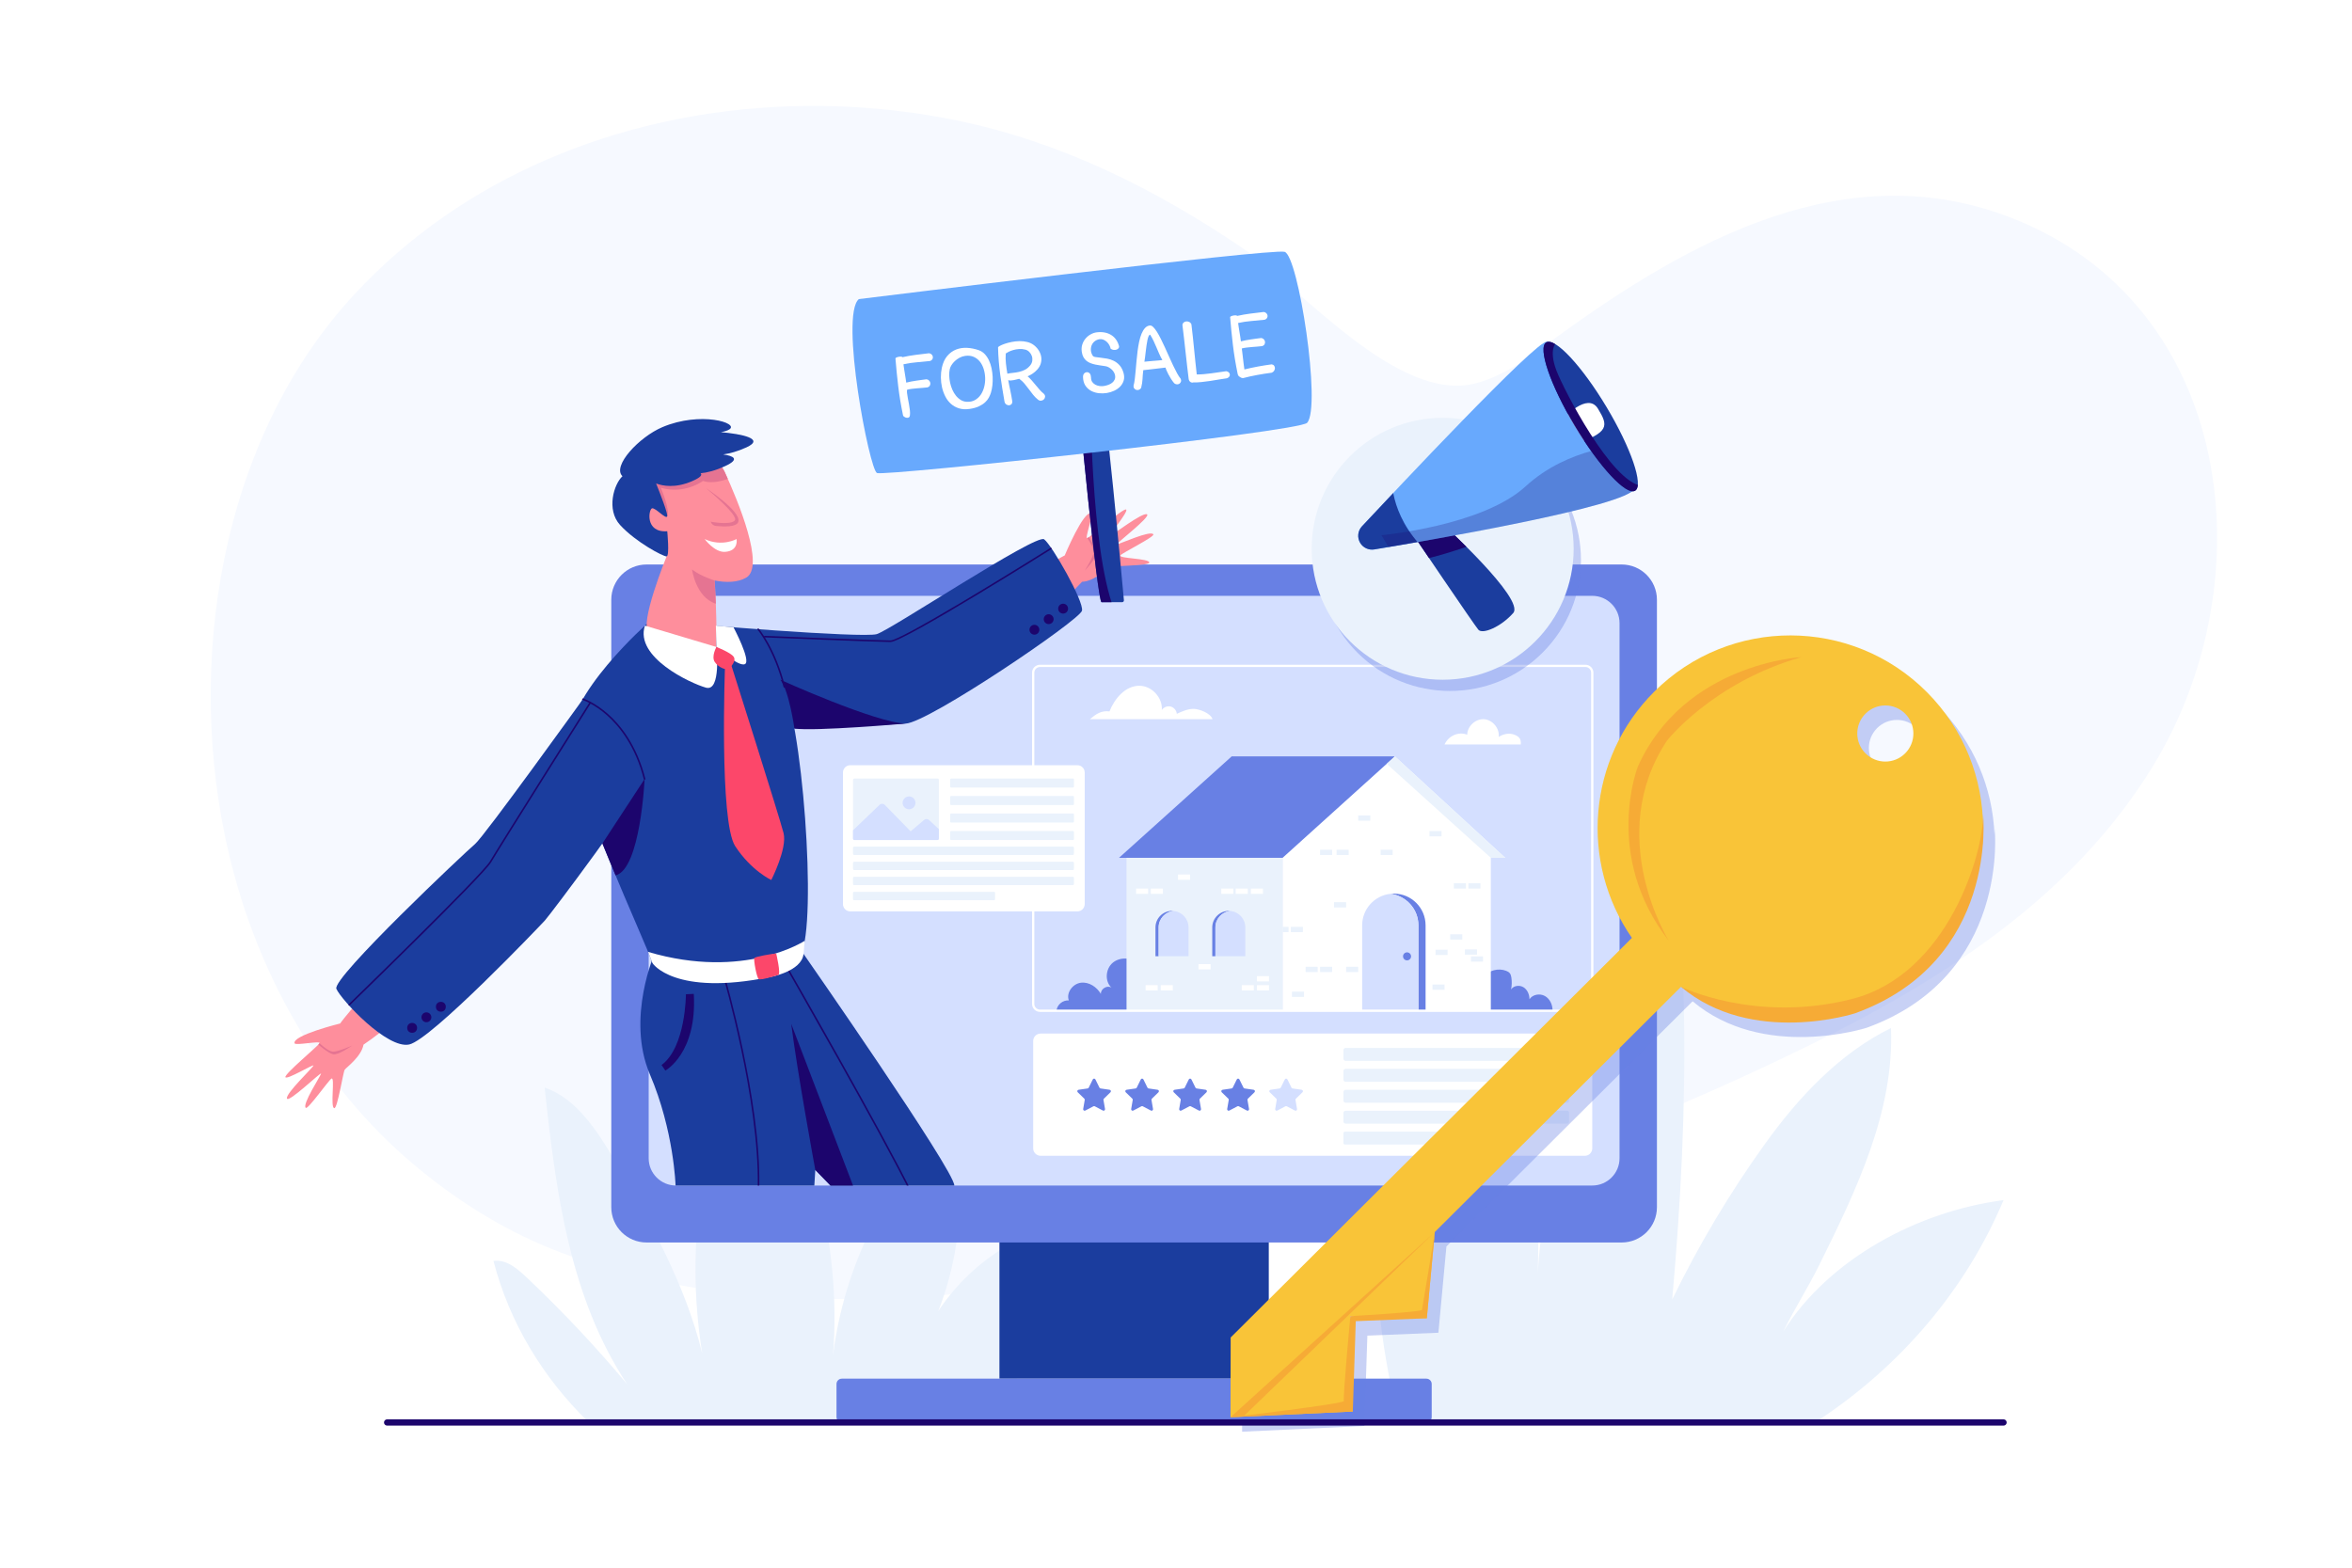 <svg xmlns="http://www.w3.org/2000/svg" xmlns:xlink="http://www.w3.org/1999/xlink" id="Layer_1" x="0px" y="0px" viewBox="0 0 3000 2000" style="enable-background:new 0 0 3000 2000;" xml:space="preserve"><rect style="fill:#FFFFFF;" width="3000" height="2000"></rect><path style="fill:#F6F9FF;" d="M986.787,136.524c-200.169,11.182-395.605,89.071-534.41,238.635  c-172.626,186.005-217.498,475.868-159.835,716.497c36.124,150.747,114.874,292.23,233.966,392.954  c52.725,44.593,111.785,82.268,175.902,108.224c257.763,104.35,580.418,63.697,844.277,5.774  c231.477-50.814,458.063-124.741,673.551-223.576c201.542-92.439,406.229-202.412,525.656-397.318  c145.442-237.362,104.224-587.382-178.391-699.016c-212.257-83.842-413.49,28.755-582.271,151.575  c-31.864,23.187-63.882,48.177-101.917,58.488c-99.974,27.103-223.6-121.575-299.596-173.04  c-110.879-75.089-231.753-135.153-363.67-162.14C1143.627,137.947,1064.847,132.163,986.787,136.524z"></path><path style="fill:#EAF2FC;" d="M751.11,1814.74c-58.472-56.876-101.269-127.177-121.699-206.149  c17.449-2.187,31.631,10.936,44.391,23.037c44.623,42.318,86.794,87.22,126.231,134.409  c-73.41-110.509-91.242-246.532-105.294-378.455c39.332,12.864,67.128,54.935,87.937,90.704  c45.901,78.899,91.344,159.671,113.005,248.342c-23.436-147.081,1.525-286.017,68.319-419.135  c67.366,126.496,110.277,279.089,98.475,421.918c14.008-114.153,68.813-225.344,153.338-303.336  c21.208,99.843,6.866,217.281-47.783,303.489c27.616-75.522,85.774-133.247,161.072-161.467  c6.904,78.426-14.741,188.975-68.339,246.643H751.11z"></path><path style="fill:#EAF2FC;" d="M1783.769,1811.401h536.365c103.954-68.814,187.007-165.429,235.417-280.313  c-108.915,14.125-222.573,74.713-281.037,167.685c14.741-29.751,31.43-55.613,46.171-85.363  c47.195-95.25,95.553-195.655,91.293-301.871c-65.915,32.374-118.256,88.603-161.066,148.27  c-44.847,62.506-84.372,128.83-118.007,198.018c10.927-121.959,17.287-244.12,15.01-366.547  c-0.775-41.684-2.438-84.055-15.779-123.555c-105.998,136.999-166.748,310.622-172.047,483.759  c10.066-159.872-19.72-315.634-88.487-460.311c-22.508,38.889-45.446,85.525-64.329,126.298  C1737.472,1468.185,1744.505,1650.015,1783.769,1811.401z"></path><g>	<g>		<rect x="1274.787" y="1512.443" style="fill:#1B3D9E;" width="343.558" height="246.395"></rect>		<g>			<path style="fill:#6880E4;" d="M2068.462,1585.114H824.67c-24.838,0-44.973-20.135-44.973-44.973V765.135     c0-24.838,20.135-44.973,44.973-44.973h1243.792c24.838,0,44.973,20.135,44.973,44.973v775.006     C2113.435,1564.979,2093.3,1585.114,2068.462,1585.114z"></path>			<path style="fill:#D4DFFF;" d="M2030.942,1512.443H862.191c-19.22,0-34.801-15.581-34.801-34.801V794.943     c0-19.22,15.581-34.801,34.801-34.801h1168.75c19.22,0,34.801,15.581,34.801,34.801v682.699     C2065.742,1496.862,2050.161,1512.443,2030.942,1512.443z"></path>		</g>		<path style="fill:#6880E4;" d="M1819.361,1814.74h-745.59c-3.752,0-6.793-3.041-6.793-6.793v-42.317    c0-3.752,3.041-6.793,6.793-6.793h745.59c3.751,0,6.793,3.041,6.793,6.793v42.317    C1826.154,1811.699,1823.113,1814.74,1819.361,1814.74z"></path>	</g>	<g>		<g>			<path style="fill:#FFFFFF;" d="M2021.483,1474.495h-694.16c-5.234,0-9.477-4.243-9.477-9.477v-136.96     c0-5.234,4.243-9.477,9.477-9.477h694.16c5.234,0,9.477,4.243,9.477,9.477v136.96     C2030.96,1470.252,2026.717,1474.495,2021.483,1474.495z"></path>			<path style="fill:#FFFFFF;" d="M1939.75,949.753h-97.219c4.991-10.947,17.681-16.827,28.889-12.454     c0.204-10.912,10.713-20.519,21.6-19.745c10.887,0.774,19.931,11.772,18.588,22.604c5.749-3.821,13.255-5.339,19.732-2.953     C1937.816,939.591,1940.42,942.883,1939.75,949.753z"></path>			<path style="fill:#FFFFFF;" d="M1546.539,917.51h-156.387c8.069-6.729,14.586-11.229,25.011-9.93     c6.571-16.667,20.533-32.931,38.447-32.715c15.659,0.188,29.497,15.31,28.299,30.925c2.356-3.618,7.121-5.477,11.304-4.41     c4.183,1.067,7.476,4.981,7.812,9.285c6.818-3.138,13.913-6.339,21.419-6.306C1529.95,904.392,1544.616,910.255,1546.539,917.51z     "></path>			<g>				<path style="fill:#EAF2FC;" d="M1998.602,1353.416h-282.286c-1.522,0-2.756-1.234-2.756-2.756v-10.972      c0-1.522,1.234-2.756,2.756-2.756h282.286c1.522,0,2.756,1.234,2.756,2.756v10.972      C2001.358,1352.182,2000.124,1353.416,1998.602,1353.416z"></path>				<path style="fill:#EAF2FC;" d="M1998.602,1380.109h-282.286c-1.522,0-2.756-1.234-2.756-2.756v-10.972      c0-1.522,1.234-2.756,2.756-2.756h282.286c1.522,0,2.756,1.234,2.756,2.756v10.972      C2001.358,1378.875,2000.124,1380.109,1998.602,1380.109z"></path>				<path style="fill:#EAF2FC;" d="M1998.602,1406.803h-282.286c-1.522,0-2.756-1.234-2.756-2.756v-10.972      c0-1.522,1.234-2.756,2.756-2.756h282.286c1.522,0,2.756,1.234,2.756,2.756v10.972      C2001.358,1405.569,2000.124,1406.803,1998.602,1406.803z"></path>				<path style="fill:#EAF2FC;" d="M1998.602,1433.496h-282.286c-1.522,0-2.756-1.234-2.756-2.756v-10.972      c0-1.522,1.234-2.756,2.756-2.756h282.286c1.522,0,2.756,1.234,2.756,2.756v10.972      C2001.358,1432.262,2000.124,1433.496,1998.602,1433.496z"></path>				<path style="fill:#EAF2FC;" d="M1855.511,1460.19h-140.002c-1.076,0-1.949-0.872-1.949-1.949v-12.586      c0-1.076,0.872-1.949,1.949-1.949h140.002c1.076,0,1.949,0.872,1.949,1.949v12.586      C1857.459,1459.318,1856.587,1460.19,1855.511,1460.19z"></path>			</g>			<g>				<path style="fill:#6880E4;" d="M1397.209,1377.09l5.182,10.5c0.272,0.551,0.797,0.932,1.405,1.021l11.587,1.684      c1.53,0.222,2.141,2.103,1.034,3.182l-8.385,8.173c-0.44,0.429-0.64,1.046-0.536,1.651l1.979,11.54      c0.261,1.524-1.338,2.686-2.707,1.967l-10.364-5.449c-0.543-0.286-1.193-0.286-1.736,0l-10.364,5.449      c-1.369,0.72-2.968-0.443-2.707-1.967l1.979-11.54c0.104-0.605-0.097-1.223-0.537-1.651l-8.385-8.173      c-1.107-1.079-0.496-2.96,1.034-3.182l11.587-1.684c0.608-0.088,1.133-0.47,1.405-1.021l5.182-10.5      C1394.548,1375.703,1396.525,1375.703,1397.209,1377.09z"></path>				<path style="fill:#6880E4;" d="M1458.437,1377.09l5.182,10.5c0.272,0.551,0.797,0.932,1.405,1.021l11.587,1.684      c1.53,0.222,2.141,2.103,1.034,3.182l-8.385,8.173c-0.44,0.429-0.64,1.046-0.537,1.651l1.979,11.54      c0.261,1.524-1.338,2.686-2.707,1.967l-10.364-5.449c-0.544-0.286-1.193-0.286-1.736,0l-10.364,5.449      c-1.369,0.72-2.968-0.443-2.707-1.967l1.979-11.54c0.104-0.605-0.097-1.223-0.536-1.651l-8.385-8.173      c-1.107-1.079-0.496-2.96,1.034-3.182l11.587-1.684c0.608-0.088,1.133-0.47,1.405-1.021l5.182-10.5      C1455.775,1375.703,1457.752,1375.703,1458.437,1377.09z"></path>				<path style="fill:#6880E4;" d="M1519.664,1377.09l5.182,10.5c0.272,0.551,0.797,0.932,1.405,1.021l11.587,1.684      c1.53,0.222,2.141,2.103,1.034,3.182l-8.385,8.173c-0.44,0.429-0.64,1.046-0.537,1.651l1.979,11.54      c0.261,1.524-1.338,2.686-2.707,1.967l-10.364-5.449c-0.543-0.286-1.193-0.286-1.736,0l-10.364,5.449      c-1.369,0.72-2.968-0.443-2.707-1.967l1.979-11.54c0.104-0.605-0.097-1.223-0.536-1.651l-8.385-8.173      c-1.107-1.079-0.496-2.96,1.034-3.182l11.587-1.684c0.608-0.088,1.133-0.47,1.405-1.021l5.182-10.5      C1517.002,1375.703,1518.979,1375.703,1519.664,1377.09z"></path>				<path style="fill:#6880E4;" d="M1580.891,1377.09l5.182,10.5c0.272,0.551,0.797,0.932,1.405,1.021l11.587,1.684      c1.53,0.222,2.141,2.103,1.034,3.182l-8.385,8.173c-0.44,0.429-0.64,1.046-0.536,1.651l1.979,11.54      c0.261,1.524-1.338,2.686-2.707,1.967l-10.364-5.449c-0.543-0.286-1.193-0.286-1.736,0l-10.364,5.449      c-1.369,0.72-2.968-0.443-2.707-1.967l1.979-11.54c0.104-0.605-0.097-1.223-0.537-1.651l-8.385-8.173      c-1.107-1.079-0.496-2.96,1.034-3.182l11.587-1.684c0.608-0.088,1.133-0.47,1.405-1.021l5.182-10.5      C1578.229,1375.703,1580.207,1375.703,1580.891,1377.09z"></path>				<path style="fill:#D4DFFF;" d="M1642.118,1377.09l5.182,10.5c0.272,0.551,0.797,0.932,1.405,1.021l11.587,1.684      c1.53,0.222,2.141,2.103,1.034,3.182l-8.385,8.173c-0.44,0.429-0.64,1.046-0.536,1.651l1.979,11.54      c0.261,1.524-1.338,2.686-2.707,1.967l-10.364-5.449c-0.543-0.286-1.193-0.286-1.736,0l-10.364,5.449      c-1.369,0.72-2.968-0.443-2.707-1.967l1.979-11.54c0.104-0.605-0.097-1.223-0.537-1.651l-8.385-8.173      c-1.107-1.079-0.496-2.96,1.034-3.182l11.587-1.684c0.608-0.088,1.133-0.47,1.405-1.021l5.182-10.5      C1639.457,1375.703,1641.434,1375.703,1642.118,1377.09z"></path>			</g>			<path style="fill:#6880E4;" d="M1456.218,1289.674H1347.58c0.501-7.848,7.857-13.849,15.708-13.409     c-3.591-9.756,4.938-21.12,15.24-22.513s20.487,5.314,25.658,14.333c-0.523-6.485,8.014-11.619,13.497-8.118     c-8.805-8.078-7.577-23.944,1.553-31.653c9.13-7.708,23.741-6.995,33.09,0.447L1456.218,1289.674z"></path>			<path style="fill:#6880E4;" d="M1892.181,1246.288c6.715-8.349,19.054-11.626,29.026-7.709c1.738,0.683,3.454,1.602,4.604,3.074     c1.212,1.552,1.67,3.554,1.962,5.501c0.754,5.021,0.624,10.174-0.382,15.151c3.235-4.993,10.813-5.926,15.866-2.785     c5.054,3.14,7.61,9.36,7.576,15.31c3.983-6.198,13.181-7.772,19.627-4.204c6.446,3.568,9.982,11.232,9.804,18.598h-98.167     C1882.559,1275.038,1883.286,1257.347,1892.181,1246.288z"></path>			<g>				<g>					<g>						<g>							<path style="fill:#FFFFFF;" d="M1569.529,1065.672"></path>							<g>								<polygon style="fill:#FFFFFF;" points="1779.164,964.974 1635.89,1094.365 1919.905,1094.365         "></polygon>								<polygon style="fill:#6880E4;" points="1779.164,964.974 1571.026,964.974 1427.321,1094.365 1635.89,1094.365         "></polygon>							</g>							<polygon style="fill:#FFFFFF;" points="1746.486,1094.365 1743.686,1094.365 1635.89,1094.365 1635.89,1289.469          1743.686,1289.469 1746.486,1289.469 1901.549,1289.469 1901.549,1094.365        "></polygon>							<rect x="1436.913" y="1094.365" style="fill:#EAF2FC;" width="198.977" height="195.103"></rect>						</g>						<g>							<path style="fill:#6880E4;" d="M1777.897,1140.061L1777.897,1140.061c-1.553,0-3.082,0.096-4.589,0.266         c20.176,2.28,35.858,19.395,35.858,40.18v108.961h9.178v-108.961C1818.344,1158.169,1800.235,1140.061,1777.897,1140.061z"></path>							<path style="fill:#D4DFFF;" d="M1773.308,1140.327c-20.176,2.28-35.858,19.395-35.858,40.18v108.961h71.715v-108.961         C1809.166,1159.722,1793.484,1142.607,1773.308,1140.327z"></path>						</g>						<g>							<path style="fill:#6880E4;" d="M1496.908,1162.192c-0.664-0.063-1.337-0.098-2.018-0.098l0,0         c-11.638,0-21.072,9.434-21.072,21.072v36.731h4.035v-36.731C1477.853,1172.208,1486.217,1163.207,1496.908,1162.192z"></path>							<path style="fill:#D4DFFF;" d="M1496.908,1162.192c-10.691,1.016-19.055,10.017-19.055,20.974v36.731h38.109v-36.731         C1515.962,1172.208,1507.599,1163.207,1496.908,1162.192z"></path>						</g>						<g>							<path style="fill:#6880E4;" d="M1569.328,1162.192c-0.664-0.063-1.337-0.098-2.017-0.098l0,0         c-11.638,0-21.072,9.434-21.072,21.072v36.731h4.035v-36.731C1550.273,1172.208,1558.637,1163.207,1569.328,1162.192z"></path>							<path style="fill:#D4DFFF;" d="M1569.328,1162.192c-10.691,1.016-19.054,10.017-19.054,20.974v36.731h38.109v-36.731         C1588.382,1172.208,1580.019,1163.207,1569.328,1162.192z"></path>						</g>						<polygon style="fill:#EAF2FC;" points="1901.549,1094.365 1768.719,974.406 1779.164,964.974 1919.905,1094.365       "></polygon>					</g>					<path style="fill:#6880E4;" d="M1799.826,1220.091c0,2.826-2.291,5.117-5.117,5.117c-2.826,0-5.117-2.291-5.117-5.117       s2.291-5.117,5.117-5.117C1797.535,1214.974,1799.826,1217.265,1799.826,1220.091z"></path>				</g>				<rect x="1461.247" y="1256.823" style="fill:#FFFFFF;" width="15.396" height="6.736"></rect>				<rect x="1480.551" y="1256.823" style="fill:#FFFFFF;" width="15.396" height="6.736"></rect>				<rect x="1528.703" y="1229.995" style="fill:#FFFFFF;" width="15.396" height="6.736"></rect>				<rect x="1595.544" y="1133.592" style="fill:#FFFFFF;" width="15.396" height="6.736"></rect>				<rect x="1665.311" y="1233.363" style="fill:#EAF2FC;" width="15.396" height="6.736"></rect>				<rect x="1683.769" y="1233.363" style="fill:#EAF2FC;" width="15.396" height="6.736"></rect>				<rect x="1647.891" y="1265.114" style="fill:#EAF2FC;" width="15.396" height="6.736"></rect>				<rect x="1701.616" y="1150.988" style="fill:#EAF2FC;" width="15.396" height="6.736"></rect>				<rect x="1646.467" y="1182.447" style="fill:#EAF2FC;" width="15.396" height="6.736"></rect>				<rect x="1635.89" y="1182.447" style="fill:#EAF2FC;" width="7.698" height="6.736"></rect>				<rect x="1854.429" y="1126.856" style="fill:#EAF2FC;" width="15.396" height="6.736"></rect>				<rect x="1872.904" y="1126.856" style="fill:#EAF2FC;" width="15.396" height="6.736"></rect>				<rect x="1831.008" y="1211.606" style="fill:#EAF2FC;" width="15.396" height="6.736"></rect>				<rect x="1849.761" y="1191.917" style="fill:#EAF2FC;" width="15.396" height="6.736"></rect>				<rect x="1761.021" y="1084.067" style="fill:#EAF2FC;" width="15.396" height="6.736"></rect>				<rect x="1683.769" y="1084.067" style="fill:#EAF2FC;" width="15.396" height="6.736"></rect>				<rect x="1704.85" y="1084.067" style="fill:#EAF2FC;" width="15.396" height="6.736"></rect>				<rect x="1823.31" y="1060.236" style="fill:#EAF2FC;" width="15.396" height="6.736"></rect>				<rect x="1732.408" y="1040.276" style="fill:#EAF2FC;" width="15.396" height="6.736"></rect>				<rect x="1868.515" y="1211.188" style="fill:#EAF2FC;" width="15.396" height="6.736"></rect>				<rect x="1876.213" y="1220.091" style="fill:#EAF2FC;" width="15.396" height="6.736"></rect>				<rect x="1827.135" y="1256.001" style="fill:#EAF2FC;" width="15.396" height="6.736"></rect>				<rect x="1717.012" y="1233.363" style="fill:#EAF2FC;" width="15.396" height="6.736"></rect>				<rect x="1603.242" y="1256.823" style="fill:#FFFFFF;" width="15.396" height="6.736"></rect>				<rect x="1603.242" y="1245.3" style="fill:#FFFFFF;" width="15.396" height="6.736"></rect>				<rect x="1583.869" y="1256.823" style="fill:#FFFFFF;" width="15.396" height="6.736"></rect>				<rect x="1576.171" y="1133.592" style="fill:#FFFFFF;" width="15.396" height="6.736"></rect>				<rect x="1502.595" y="1115.687" style="fill:#FFFFFF;" width="15.396" height="6.736"></rect>				<rect x="1467.905" y="1133.592" style="fill:#FFFFFF;" width="15.396" height="6.736"></rect>				<rect x="1557.783" y="1133.592" style="fill:#FFFFFF;" width="15.396" height="6.736"></rect>				<rect x="1449.074" y="1133.592" style="fill:#FFFFFF;" width="15.396" height="6.736"></rect>			</g>			<path style="fill:#FFFFFF;" d="M2022.284,1290.929h-695.762c-5.589,0-10.135-4.547-10.135-10.136V858.176     c0-5.589,4.546-10.135,10.135-10.135h695.762c5.589,0,10.136,4.546,10.136,10.135v422.617     C2032.42,1286.382,2027.873,1290.929,2022.284,1290.929z M1326.522,850.959c-3.979,0-7.216,3.237-7.216,7.216v422.617     c0,3.979,3.237,7.216,7.216,7.216h695.762c3.979,0,7.216-3.236,7.216-7.216V858.176c0-3.979-3.236-7.216-7.216-7.216H1326.522z"></path>		</g>		<g>			<path style="fill:#FFFFFF;" d="M1374.202,1162.754h-289.635c-5.173,0-9.367-4.193-9.367-9.366V985.581     c0-5.173,4.194-9.367,9.367-9.367h289.635c5.173,0,9.366,4.193,9.366,9.367v167.806     C1383.569,1158.561,1379.375,1162.754,1374.202,1162.754z"></path>			<g>				<g>					<defs>						<path id="XMLID_40_" d="M1195.837,1071.645h-106.102c-0.941,0-1.703-0.762-1.703-1.703v-75.018        c0-0.941,0.762-1.703,1.703-1.703h106.102c0.941,0,1.703,0.762,1.703,1.703v75.018        C1197.54,1070.882,1196.778,1071.645,1195.837,1071.645z"></path>					</defs>					<use xlink:href="#XMLID_40_" style="overflow:visible;fill:#EAF2FC;"></use>					<clipPath id="XMLID_00000001642093110575040190000016900805069456142521_">						<use xlink:href="#XMLID_40_" style="overflow:visible;"></use>					</clipPath>					<path style="clip-path:url(#XMLID_00000001642093110575040190000016900805069456142521_);fill:#D4DFFF;" d="M1081.138,1065.906       l40.722-39.141c1.894-1.821,4.903-1.773,6.738,0.108l32.934,33.75l17.139-14.6c1.849-1.575,4.584-1.514,6.361,0.14       l18.773,17.479v13.965h-122.667V1065.906z"></path>											<ellipse transform="matrix(0.707 -0.707 0.707 0.707 -384.56 1120.045)" style="clip-path:url(#XMLID_00000001642093110575040190000016900805069456142521_);fill:#D4DFFF;" cx="1159.733" cy="1024.228" rx="8.205" ry="8.205"></ellipse>				</g>				<g>					<path style="fill:#EAF2FC;" d="M1368.665,1004.747h-155.565c-0.629,0-1.14-0.51-1.14-1.14v-9.247c0-0.629,0.51-1.14,1.14-1.14       h155.565c0.629,0,1.14,0.51,1.14,1.14v9.247C1369.804,1004.237,1369.294,1004.747,1368.665,1004.747z"></path>					<path style="fill:#EAF2FC;" d="M1368.665,1027.047h-155.565c-0.629,0-1.14-0.51-1.14-1.14v-9.247c0-0.629,0.51-1.14,1.14-1.14       h155.565c0.629,0,1.14,0.51,1.14,1.14v9.247C1369.804,1026.536,1369.294,1027.047,1368.665,1027.047z"></path>					<path style="fill:#EAF2FC;" d="M1368.665,1049.346h-155.565c-0.629,0-1.14-0.51-1.14-1.14v-9.247c0-0.629,0.51-1.14,1.14-1.14       h155.565c0.629,0,1.14,0.51,1.14,1.14v9.247C1369.804,1048.835,1369.294,1049.346,1368.665,1049.346z"></path>					<path style="fill:#EAF2FC;" d="M1368.665,1071.645h-155.565c-0.629,0-1.14-0.51-1.14-1.14v-9.247c0-0.63,0.51-1.14,1.14-1.14       h155.565c0.629,0,1.14,0.51,1.14,1.14v9.247C1369.804,1071.135,1369.294,1071.645,1368.665,1071.645z"></path>				</g>				<g>					<path style="fill:#EAF2FC;" d="M1368.339,1090.772h-278.841c-0.81,0-1.466-0.656-1.466-1.466v-7.748       c0-0.809,0.656-1.465,1.466-1.465h278.841c0.809,0,1.466,0.656,1.466,1.465v7.748       C1369.804,1090.116,1369.148,1090.772,1368.339,1090.772z"></path>					<path style="fill:#EAF2FC;" d="M1368.339,1110.005h-278.841c-0.81,0-1.466-0.656-1.466-1.466v-7.748       c0-0.809,0.656-1.465,1.466-1.465h278.841c0.809,0,1.466,0.656,1.466,1.465v7.748       C1369.804,1109.349,1369.148,1110.005,1368.339,1110.005z"></path>					<path style="fill:#EAF2FC;" d="M1368.339,1129.238h-278.841c-0.81,0-1.466-0.656-1.466-1.466v-7.748       c0-0.809,0.656-1.465,1.466-1.465h278.841c0.809,0,1.466,0.656,1.466,1.465v7.748       C1369.804,1128.582,1369.148,1129.238,1368.339,1129.238z"></path>					<path style="fill:#EAF2FC;" d="M1268.006,1148.47h-178.799c-0.649,0-1.175-0.526-1.175-1.175v-8.329       c0-0.649,0.526-1.175,1.175-1.175h178.799c0.649,0,1.175,0.526,1.175,1.175v8.329       C1269.181,1147.944,1268.655,1148.47,1268.006,1148.47z"></path>				</g>			</g>		</g>	</g></g><g>	<g>		<g>			<g>				<path style="fill:#FE8E9C;" d="M390.014,1413.37c-4.958-4.412,18.697-40.233,19.482-43.592      c0.785-3.359-41.813,38.018-43.502,31.601c-1.688-6.417,32.844-39.086,33.81-41.882c0.966-2.796-34.233,18.703-35.761,14.72      c-1.528-3.983,41.642-39.682,43.539-43.305c1.897-3.624-30.904,3.39-31.868,0.078c-2.952-10.147,58.108-25.257,58.108-25.257      l-1.418,1.98c7.949-11.359,23.709-28.932,23.709-28.932s35.551,27.033,37.591,29.409c1.502,1.75-17.959,16.42-30.033,24.535      c0,0,0,0,0,0c-2.746,15.336-21.906,29.052-23.959,31.948c-2.052,2.896-9.137,49.456-13.304,49.08      c-5.471-0.493,1.189-40.443-3.565-37.759C419.217,1378.042,392.76,1415.813,390.014,1413.37z"></path>				<path style="fill:#E57492;" d="M407.582,1330.912c0,0,10.518,10.021,16.531,10.729c6.012,0.708,25.021-7.733,25.021-7.733      s-17.925,12.761-24.447,11.101c-6.521-1.661-18.59-12.353-18.59-12.353L407.582,1330.912z"></path>			</g>			<g>				<g>					<defs>						<path id="XMLID_41_" d="M1217.266,1512.443c0-19.536-192.324-295.467-192.324-295.467l-0.001,0.001        c-2.432-5.128-5.163-9.194-8.23-11.976l-181.022,9.629c0,0-37.552,83.771-6.74,155.987        c30.812,72.216,32.738,141.827,32.738,141.827h177.008c0,0,0.532-7.395,1.232-19.9c11.599,12.08,19.35,19.9,19.35,19.9        H1217.266z"></path>					</defs>					<use xlink:href="#XMLID_41_" style="overflow:visible;fill:#1B3D9E;"></use>					<clipPath id="XMLID_00000104707019627523426180000015254965461946448824_">						<use xlink:href="#XMLID_41_" style="overflow:visible;"></use>					</clipPath>					<path style="clip-path:url(#XMLID_00000104707019627523426180000015254965461946448824_);fill:#1C056D;" d="M874.906,1268.434       c0,0-0.095,67.38-31.116,90.288l4.868,7.07c0,0,40.703-21.992,36.271-97.835L874.906,1268.434z"></path>					<path style="clip-path:url(#XMLID_00000104707019627523426180000015254965461946448824_);fill:#1C056D;" d="M967.498,1513.443       c-0.006,0-0.011,0-0.017,0c-0.552-0.009-0.992-0.464-0.983-1.017c1.803-109.343-43.573-265.283-44.031-266.846       c-0.156-0.529,0.148-1.085,0.678-1.241s1.086,0.148,1.241,0.679c0.459,1.564,45.92,157.792,44.112,267.441       C968.489,1513.007,968.043,1513.443,967.498,1513.443z"></path>					<path style="clip-path:url(#XMLID_00000104707019627523426180000015254965461946448824_);fill:#1C056D;" d="M1163.799,1525.602       c-0.371,0-0.726-0.206-0.899-0.562c-37.894-77.591-159.552-289.482-160.777-291.614c-0.275-0.479-0.11-1.09,0.369-1.365       c0.479-0.273,1.09-0.11,1.365,0.369c1.225,2.132,122.917,214.082,160.839,291.733c0.243,0.496,0.037,1.095-0.459,1.337       C1164.096,1525.569,1163.946,1525.602,1163.799,1525.602z"></path>				</g>				<path style="fill:#1C056D;" d="M1039.927,1492.544c0,0-22.89-124.057-30.731-186.418l78.836,206.318h-28.756L1039.927,1492.544z      "></path>				<g>					<g>						<path style="fill:#FE8E9C;" d="M1471.105,681.669c-3.605-5.572-42.61,12.354-46.05,12.619        c-3.439,0.265,43.941-35.538,37.856-38.184c-6.086-2.646-43.631,26.511-46.541,27.04c-2.91,0.529,23.697-30.987,19.993-33.103        c-3.704-2.116-45.559,35.116-49.429,36.439c-3.871,1.323,8.056-30.028,4.929-31.484c-9.579-4.463-33.809,53.586-33.809,53.586        l2.173-1.1c-12.437,6.127-32.204,19.028-32.204,19.028s21.305,39.253,23.343,41.63c1.501,1.751,18.963-15.25,28.822-25.947        c0,0,0,0,0,0c15.576-0.379,32.048-17.228,35.223-18.815c3.175-1.588,50.27-1.501,50.534-5.676        c0.346-5.482-40.152-4.982-36.776-9.273C1431.744,705.153,1473.102,684.755,1471.105,681.669z"></path>						<path style="fill:#E57492;" d="M1386.934,686.479c0,0,8.303,11.921,8.087,17.971c-0.216,6.05-11.452,23.552-11.452,23.552        s15.341-15.774,14.693-22.472c-0.648-6.698-9.378-20.254-9.378-20.254L1386.934,686.479z"></path>					</g>					<g>						<path id="XMLID_67_" style="fill:#1B3D9E;" d="M827.247,793.94c0,0-106.959,93.789-100.535,154.173        c6.424,60.385,95.9,251.869,105.519,280.602c7.296,21.794,167.729,29.03,189.133-10.798        c21.404-39.828,2.132-307.062-26.133-350.744c-28.265-43.682-86.116-57.806-86.116-57.806L827.247,793.94z"></path>						<g>							<defs>								<path id="XMLID_47_" d="M871.04,793.94c3.115,2.314,229.489,20.366,247.28,15.056          c17.791-5.31,203.324-128.576,213.49-120.951c10.166,7.625,50.831,79.096,48.29,91.014          c-2.542,11.919-195.7,142.809-224.928,144.079c-29.228,1.271-177.279,10.166-189.349,5.083          C953.752,923.139,871.04,793.94,871.04,793.94z"></path>							</defs>							<use xlink:href="#XMLID_47_" style="overflow:visible;fill:#1B3D9E;"></use>							<clipPath id="XMLID_00000133525056471061782130000003641324458230135462_">								<use xlink:href="#XMLID_47_" style="overflow:visible;"></use>							</clipPath>							<path style="clip-path:url(#XMLID_00000133525056471061782130000003641324458230135462_);fill:#1C056D;" d="         M1135.804,819.079c-16.259,0-158.927-5.856-160.366-5.915c-0.552-0.023-0.981-0.488-0.958-1.04         c0.023-0.552,0.494-0.975,1.04-0.958c1.439,0.059,144.065,5.913,160.284,5.913c12.766,0,143.201-79.83,210.388-122.041         c0.469-0.294,1.086-0.153,1.379,0.315c0.294,0.467,0.153,1.084-0.314,1.378         C1339.304,701.727,1152.329,819.079,1135.804,819.079z"></path>						</g>						<g>							<g>								<g>									<defs>										<path id="XMLID_49_" d="M812.655,613.282c7.416-13.959,41.098-34.848,71.765-35.792            c17.287-0.532,33.116,9.68,40.318,25.405c16.299,35.592,51.733,120.247,26.916,134.135            c-11.049,6.184-25.592,6.418-40.245,3.515c2.272,23.338,2.834,77.483,2.402,84.836            c-0.608,10.334-72.67-8.382-86.043-18.107c-13.373-9.726,22.517-97.445,22.517-97.445            C840.574,695.825,802.337,632.704,812.655,613.282z"></path>									</defs>									<use xlink:href="#XMLID_49_" style="overflow:visible;fill:#FE8E9C;"></use>									<clipPath id="XMLID_00000040552578357760616570000000468632306616229295_">										<use xlink:href="#XMLID_49_" style="overflow:visible;"></use>									</clipPath>									<path style="clip-path:url(#XMLID_00000040552578357760616570000000468632306616229295_);fill:#E57492;" d="           M934.546,608.359c0,0-21.103,10.665-37.894,5.219c0,0-23.56,17.61-53.778,8.657c0,0,12.593,29.639,8.112,36.586           c-4.481,6.947,0,0,0,0s-23.769-44.79-20.592-48.647c3.177-3.857,84.233-25.641,88.86-24.507           C923.881,586.802,934.546,608.359,934.546,608.359z"></path>								</g>								<path style="fill:#FFFFFF;" d="M939.508,687.706c0,0-18.626,10.348-40.701,0c0,0,12.555,17.198,25.984,16.326          C942.497,702.882,939.508,687.706,939.508,687.706z"></path>								<path style="fill:#E57492;" d="M900.461,622.69c0,0,42.583,35.063,36.714,41.386c-5.868,6.322-30.743,1.467-30.743,1.467          l0,0c1.001,3.013,3.681,5.149,6.841,5.457c9.149,0.891,26.731,1.913,28.567-5.664          C945.067,652.021,900.461,622.69,900.461,622.69z"></path>								<path style="fill:#E57492;" d="M911.409,740.545c0,0-17.399-5.208-28.705-14.064c0,0,4.641,35.594,30.395,43.705          L911.409,740.545z"></path>							</g>							<path style="fill:#1B3D9E;" d="M919.479,551.318c4.318-0.724,8.14-1.833,10.749-3.464         c13.075-8.172-36.611-23.536-85.317-2.942c-29.566,12.501-64.548,49.77-50.947,62.62         c-10.885,10.009-20.95,42.642-3.032,62.256c20.036,21.933,55.4,40.467,59.353,40.041c3.952-0.426,0.806-32.065,0.806-32.065         c-28.805,1.994-23.701-28.247-19.381-29.244c4.32-0.997,17.613,14.29,19.274,10.302c1.273-3.056-9.161-29.72-14.108-42.019         c8.182,3.093,24.296,6.369,45.828-2.917c11.329-4.886,13.191-8.073,10.894-10.154c8.026-0.673,18.406-3.144,31.399-9.132         c19.322-8.905,10.529-12.973-2.581-14.825c8.397-1.203,18.401-3.85,29.712-9.038         C976.198,559.695,946.272,553.727,919.479,551.318z"></path>						</g>						<g>							<defs>								<path id="XMLID_38_" d="M743.49,892.022c0,0-125.778,174.91-137.57,184.737s-182.771,170.98-176.876,184.737          c5.896,13.757,64.783,77.266,92.975,71.001c28.193-6.265,165.857-150.363,172.99-158.194          c7.133-7.831,121.614-160.124,127.19-180.486C827.776,973.454,775.44,901.07,743.49,892.022z"></path>							</defs>							<use xlink:href="#XMLID_38_" style="overflow:visible;fill:#1B3D9E;"></use>							<clipPath id="XMLID_00000043458777633609808290000000311091520440548539_">								<use xlink:href="#XMLID_38_" style="overflow:visible;"></use>							</clipPath>							<path style="clip-path:url(#XMLID_00000043458777633609808290000000311091520440548539_);fill:#1C056D;" d="         M437.581,1290.469c-0.261,0-0.522-0.102-0.718-0.304c-0.384-0.396-0.374-1.03,0.022-1.414         c1.775-1.721,177.675-172.278,188.005-189.93c10.407-17.782,126.121-201.316,127.289-203.168         c0.293-0.467,0.912-0.608,1.379-0.313c0.467,0.294,0.607,0.912,0.313,1.379c-1.168,1.852-116.864,185.357-127.254,203.111         c-10.468,17.886-181.082,183.322-188.34,190.355C438.083,1290.375,437.832,1290.469,437.581,1290.469z"></path>						</g>						<path style="fill:#1C056D;" d="M768.384,1076.033l53.815-82.217c0,0-5.164,115.179-37.063,122.965L768.384,1076.033z"></path>						<path style="fill:#1C056D;" d="M1013.31,929.457c0,0-7.044-49.293-18.08-62.284c0,0,121.222,54.798,159.942,55.966        C1155.172,923.139,1039.021,933.245,1013.31,929.457z"></path>						<g>							<path style="fill:#FFFFFF;" d="M913.811,825.381c0,0,6.381,57.456-13.35,51.909c-19.731-5.548-91.188-38.759-77.85-79.153         L913.811,825.381z"></path>							<path style="fill:#FFFFFF;" d="M913.811,825.381c0,0,28.072,25.843,36.35,21.869c8.279-3.974-14.549-46.952-14.549-46.952         l-22.512-2.162L913.811,825.381z"></path>						</g>						<path style="fill:#FC476A;" d="M913.811,825.381c0,0-6.792,12.125-2.108,19.15c4.683,7.025,14.385,10.705,17.395,8.698        c3.011-2.007,10.37-9.913,6.691-15.327C932.109,832.488,913.811,825.381,913.811,825.381z"></path>						<path style="fill:#FC476A;" d="M924.772,849.195c0,0-7.52,198.975,12.996,230.343s46.002,43.131,46.002,43.131        s20.585-40.19,15.684-59.795c-4.901-19.605-66.962-215.209-66.962-215.209L924.772,849.195z"></path>					</g>					<g>						<path style="fill:#FFFFFF;" d="M832.23,1228.715c0,0,27.283,42.685,150.06,17.728c0,0,40.218-6.948,42.651-29.468        l1.556-16.803c0,0-76.663,50.666-199.841,14.229L832.23,1228.715z"></path>						<path style="fill:#FC476A;" d="M990.05,1216.412c0,0,6.298,26.385,2.594,27.446c-3.704,1.062-22.151,6.946-24.824,5.295        c-2.673-1.651-6.865-25.1-5.624-26.924C963.437,1220.406,984.164,1216.87,990.05,1216.412z"></path>					</g>					<g>						<g>							<g>								<defs>									<path id="XMLID_39_" d="M1374.692,505.597c0,0,24.907,261.047,30.321,262.665h26.266c1.345,0,2.401-1.15,2.279-2.49           c-2.455-27.06-24.236-265.58-29.32-266.281C1398.847,498.748,1374.692,505.597,1374.692,505.597z"></path>								</defs>								<use xlink:href="#XMLID_39_" style="overflow:visible;fill:#1B3D9E;"></use>								<clipPath id="XMLID_00000060001186021198482950000007499871988911784362_">									<use xlink:href="#XMLID_39_" style="overflow:visible;"></use>								</clipPath>								<path style="clip-path:url(#XMLID_00000060001186021198482950000007499871988911784362_);fill:#1C056D;" d="          M1390.926,499.435c-0.292,0.732,0,199.165,29.728,277.089c5.262,13.793-22.371-1.134-22.371-1.134          s-35.445-269.874-23.59-275.955C1386.547,493.354,1390.926,499.435,1390.926,499.435"></path>							</g>							<path style="fill:#68A9FD;" d="M1095.452,381.576c0,0,525.434-64.942,543.02-60.328         c17.587,4.614,47.188,198.079,28.768,218.173c-10.744,11.72-538.921,68.377-548.625,64.062         C1108.912,599.169,1070.983,402.357,1095.452,381.576z"></path>						</g>						<g>							<path style="fill:#FFFFFF;" d="M1158.971,532.67c-0.63,0.282-1.33,0.396-2.104,0.337c-0.773-0.059-1.511-0.236-2.212-0.532         c-0.701-0.297-1.323-0.681-1.866-1.15c-0.544-0.469-0.878-1.003-1.002-1.601c-2.659-12.857-4.7-25.251-6.12-37.187         c-1.422-11.937-2.594-23.723-3.518-35.363c0.145-0.477,0.694-0.902,1.644-1.275c0.95-0.373,1.964-0.638,3.044-0.797         c1.078-0.157,2.047-0.188,2.901-0.089c0.855,0.099,1.306,0.325,1.349,0.677c5.67-1.262,11.309-2.25,16.919-2.969         c5.608-0.717,11.311-1.407,17.106-2.071c1.408,0.235,2.525,0.799,3.351,1.693c0.825,0.896,1.304,1.871,1.435,2.929         c0.131,1.058-0.09,2.08-0.656,3.07c-0.568,0.99-1.538,1.722-2.909,2.198c-5.695,0.652-11.388,1.201-17.083,1.647         c-5.693,0.447-11.325,1.296-16.894,2.545c0.217,1.762,0.489,3.656,0.816,5.685c0.326,2.03,0.654,4.071,0.985,6.126         c0.33,2.055,0.656,4.071,0.976,6.05c0.321,1.978,0.586,3.825,0.797,5.536c1.781-0.475,3.795-0.93,6.042-1.36         c2.246-0.43,4.536-0.814,6.87-1.152c2.335-0.339,4.633-0.661,6.896-0.966c2.261-0.305,4.299-0.568,6.11-0.792         c1.409,0.235,2.527,0.813,3.356,1.732c0.829,0.922,1.313,1.946,1.453,3.079c0.14,1.132-0.071,2.22-0.633,3.259         c-0.562,1.041-1.53,1.799-2.901,2.274c-1.812,0.224-3.857,0.425-6.134,0.603c-2.277,0.178-4.606,0.364-6.984,0.555         c-2.378,0.19-4.698,0.426-6.964,0.705c-2.265,0.279-4.263,0.653-5.993,1.123c-0.299,0.906-0.325,2.34-0.083,4.302         c0.242,1.963,0.594,4.194,1.055,6.691c0.463,2.5,0.949,5.109,1.465,7.83c0.514,2.723,0.888,5.243,1.124,7.565         c0.235,2.321,0.252,4.326,0.052,6.01C1160.459,531.273,1159.896,532.301,1158.971,532.67z"></path>							<path style="fill:#FFFFFF;" d="M1201.338,469.113c1.383-6.199,3.667-11.184,6.856-14.948         c3.188-3.767,6.928-6.501,11.214-8.205c4.285-1.705,8.962-2.435,14.024-2.19c5.063,0.245,10.161,1.276,15.291,3.097         c2.835,1.03,5.313,2.692,7.437,4.984c2.123,2.294,3.896,4.975,5.323,8.044c1.425,3.069,2.516,6.409,3.267,10.021         c0.752,3.613,1.213,7.248,1.384,10.906c0.17,3.658,0.062,7.235-0.323,10.732c-0.388,3.496-1.02,6.654-1.899,9.47         c-0.621,2.02-1.513,4.109-2.677,6.272c-1.164,2.162-2.778,4.188-4.845,6.078c-2.066,1.89-4.695,3.581-7.883,5.073         c-3.189,1.492-7.118,2.577-11.786,3.255c-5.071,0.728-9.573,0.479-13.507-0.749c-3.934-1.227-7.35-3.13-10.246-5.711         c-2.9-2.581-5.29-5.697-7.171-9.35c-1.882-3.65-3.296-7.551-4.241-11.703c-0.946-4.148-1.431-8.381-1.451-12.697         C1200.084,477.177,1200.494,473.05,1201.338,469.113z M1231.133,454.018c-2.611,0.373-5.043,1.172-7.293,2.395         c-2.252,1.225-4.234,2.644-5.951,4.261c-1.718,1.617-3.141,3.337-4.269,5.163c-1.129,1.825-1.853,3.523-2.169,5.097         c-0.559,2.522-0.792,5.284-0.702,8.287c0.09,3.005,0.462,6.025,1.118,9.061c0.655,3.037,1.605,5.985,2.853,8.846         c1.247,2.862,2.777,5.42,4.589,7.675c1.812,2.255,3.889,4.094,6.236,5.516c2.347,1.424,4.957,2.188,7.833,2.291         c3.956,0.178,7.412-0.594,10.37-2.312c2.955-1.718,5.405-4.026,7.347-6.924c1.943-2.895,3.375-6.202,4.296-9.919         c0.922-3.717,1.323-7.496,1.207-11.34c-0.117-3.844-0.731-7.587-1.845-11.232c-1.114-3.643-2.731-6.804-4.849-9.481         c-2.12-2.676-4.747-4.715-7.884-6.117C1238.884,453.879,1235.254,453.459,1231.133,454.018z"></path>							<path style="fill:#FFFFFF;" d="M1300.212,483.363c-0.058-0.044-0.098-0.064-0.123-0.062         c-0.026,0.004-0.067-0.018-0.122-0.061c-0.845,0.207-1.896,0.477-3.157,0.811c-1.263,0.336-2.555,0.636-3.876,0.9         c-1.322,0.265-2.605,0.423-3.851,0.475c-1.245,0.052-2.276-0.128-3.094-0.538c0.41,2.504,0.853,4.852,1.328,7.042         c0.474,2.19,0.934,4.357,1.377,6.498c0.442,2.143,0.877,4.311,1.3,6.508c0.425,2.197,0.813,4.524,1.168,6.984         c0.104,1.674-0.264,2.934-1.104,3.776c-0.843,0.846-1.846,1.302-3.013,1.369c-1.168,0.067-2.321-0.275-3.461-1.029         c-1.141-0.753-1.912-1.924-2.311-3.509c-0.979-5.858-1.946-11.642-2.906-17.349c-0.96-5.707-1.818-11.427-2.575-17.158         c-0.759-5.732-1.378-11.48-1.858-17.248c-0.482-5.766-0.783-11.63-0.906-17.594c0.045-0.466,0.857-1.127,2.439-1.986         c1.579-0.859,3.644-1.728,6.193-2.605c2.549-0.876,5.456-1.643,8.723-2.302c3.265-0.658,6.594-1.017,9.984-1.079         c3.391-0.061,6.707,0.311,9.948,1.11c3.241,0.803,6.136,2.195,8.68,4.182c2.437,1.948,4.437,4.18,5.999,6.694         c1.563,2.517,2.579,5.163,3.05,7.941c0.47,2.777,0.315,5.569-0.463,8.373c-0.778,2.805-2.267,5.441-4.466,7.91         c-1.798,2.01-3.769,3.735-5.915,5.175c-2.149,1.44-4.317,2.602-6.507,3.484c1.94,1.652,3.745,3.447,5.416,5.388         c1.67,1.941,3.316,3.896,4.939,5.867c1.623,1.974,3.281,3.926,4.978,5.863c1.696,1.938,3.534,3.703,5.521,5.299         c1.117,1.191,1.605,2.445,1.461,3.767c-0.145,1.321-0.66,2.419-1.549,3.295c-0.888,0.877-2.022,1.412-3.404,1.608         c-1.381,0.197-2.722-0.214-4.021-1.228c-2.381-1.903-4.494-4.019-6.341-6.347c-1.846-2.327-3.657-4.696-5.438-7.109         c-1.778-2.411-3.614-4.753-5.502-7.024C1304.86,487.185,1302.681,485.154,1300.212,483.363z M1307.793,446.019         c-2.69-0.689-5.379-0.933-8.061-0.73c-2.685,0.204-5.148,0.635-7.392,1.296c-2.243,0.659-4.207,1.413-5.891,2.26         c-1.686,0.847-2.876,1.542-3.575,2.088c-0.34,4.284-0.276,8.543,0.195,12.776c0.472,4.234,1.084,8.58,1.839,13.034         c2.24-0.479,4.623-0.839,7.149-1.073c2.527-0.234,5.07-0.637,7.632-1.209c2.56-0.571,5.059-1.454,7.491-2.648         c2.433-1.193,4.674-3.018,6.722-5.467c1.602-1.935,2.536-3.993,2.805-6.172c0.267-2.179,0.053-4.233-0.647-6.168         c-0.698-1.932-1.776-3.625-3.232-5.081C1311.369,447.469,1309.692,446.501,1307.793,446.019z"></path>							<path style="fill:#FFFFFF;" d="M1426.987,440.44c0.568,1.309,0.57,2.446-0.001,3.411c-0.571,0.965-1.431,1.671-2.576,2.118         c-1.145,0.448-2.443,0.596-3.891,0.442c-1.451-0.153-2.741-0.67-3.872-1.554c-0.293-1.547-0.869-3.099-1.724-4.654         c-0.856-1.555-1.92-2.919-3.188-4.092c-1.269-1.171-2.71-2.092-4.326-2.762c-1.615-0.67-3.276-0.873-4.98-0.612         c-2.354,0.394-4.393,1.27-6.115,2.632c-1.723,1.361-2.998,3.028-3.829,4.995c-0.83,1.967-1.178,4.119-1.043,6.452         c0.134,2.334,0.904,4.64,2.31,6.92c0.521,0.907,1.705,1.503,3.555,1.784c1.848,0.283,4.042,0.564,6.58,0.837         c2.537,0.275,5.267,0.667,8.192,1.174c2.925,0.509,5.76,1.436,8.507,2.783c2.747,1.348,5.229,3.253,7.45,5.712         c2.219,2.461,3.916,5.764,5.093,9.91c0.943,3.514,0.992,6.7,0.145,9.563c-0.849,2.865-2.314,5.384-4.395,7.557         c-2.083,2.173-4.621,3.97-7.614,5.385c-2.995,1.417-6.17,2.396-9.525,2.938c-3.357,0.541-6.72,0.626-10.088,0.248         c-3.368-0.376-6.454-1.26-9.257-2.652c-2.805-1.392-5.176-3.335-7.119-5.829c-1.943-2.492-3.167-5.575-3.671-9.243         c-0.124-1.006-0.192-1.982-0.207-2.925c-0.014-0.944,0.108-1.816,0.368-2.614c0.259-0.799,0.682-1.502,1.272-2.111         c0.589-0.61,1.428-1.058,2.518-1.346c1-0.173,1.877-0.104,2.632,0.212c0.754,0.317,1.387,0.788,1.899,1.414         c0.511,0.627,0.887,1.398,1.128,2.314c0.24,0.916,0.375,1.907,0.406,2.977c0.021,2.246,0.568,4.107,1.647,5.583         c1.075,1.477,2.432,2.639,4.069,3.484s3.441,1.39,5.413,1.631c1.972,0.244,3.858,0.202,5.658-0.123         c1.798-0.322,3.604-0.813,5.413-1.473c1.809-0.656,3.412-1.543,4.808-2.662c1.396-1.116,2.452-2.486,3.172-4.108         c0.72-1.622,0.839-3.552,0.359-5.793c-0.251-1.195-0.746-2.411-1.485-3.648c-0.74-1.237-1.659-2.364-2.755-3.379         c-1.097-1.014-2.303-1.9-3.624-2.657c-1.318-0.756-2.684-1.252-4.093-1.488c-2.087-0.355-4.248-0.676-6.479-0.964         c-2.234-0.286-4.412-0.655-6.537-1.109c-2.126-0.453-4.154-1.046-6.084-1.78c-1.931-0.731-3.674-1.718-5.231-2.956         c-1.56-1.237-2.863-2.802-3.914-4.691c-1.051-1.888-1.771-4.214-2.163-6.977c-0.467-3.366-0.226-6.487,0.724-9.364         c0.948-2.876,2.361-5.4,4.239-7.574c1.878-2.174,4.062-3.938,6.552-5.293c2.49-1.354,5.02-2.191,7.586-2.507         c3.523-0.435,6.801-0.379,9.832,0.167s5.759,1.539,8.186,2.977c2.426,1.439,4.494,3.291,6.205,5.559         C1424.826,434.945,1426.116,437.532,1426.987,440.44z"></path>							<path style="fill:#FFFFFF;" d="M1445.84,491.999c0.644-2.226,1.173-4.985,1.584-8.282c0.411-3.295,0.784-6.904,1.117-10.831         c0.333-3.923,0.697-8.03,1.087-12.321c0.39-4.288,0.853-8.523,1.385-12.702c0.531-4.178,1.201-8.17,2.01-11.976         c0.809-3.805,1.822-7.186,3.041-10.147c1.218-2.961,2.683-5.377,4.396-7.249c1.71-1.872,3.748-2.954,6.114-3.245         c1.359-0.168,2.806,0.484,4.343,1.955c1.534,1.472,3.113,3.5,4.735,6.084c1.622,2.586,3.299,5.61,5.029,9.076         c1.73,3.466,3.47,7.109,5.218,10.931c1.749,3.821,3.508,7.719,5.275,11.691c1.767,3.973,3.496,7.745,5.189,11.317         c1.692,3.573,3.348,6.843,4.967,9.812c1.617,2.97,3.177,5.357,4.678,7.165c0.57,1.31,0.666,2.512,0.291,3.605         c-0.376,1.095-0.998,1.951-1.867,2.568c-0.87,0.619-1.92,0.914-3.149,0.887c-1.229-0.026-2.41-0.482-3.541-1.364         c-1.438-1.713-2.791-3.564-4.058-5.556c-1.269-1.989-2.389-3.921-3.359-5.793c-0.973-1.874-1.782-3.575-2.431-5.104         c-0.648-1.53-1.1-2.713-1.357-3.552c-2.518,0.31-4.936,0.597-7.253,0.857c-2.318,0.261-4.611,0.53-6.876,0.81         c-2.266,0.279-4.545,0.547-6.837,0.804c-2.294,0.258-4.727,0.52-7.301,0.786c-0.318,2.39-0.534,4.473-0.646,6.25         c-0.113,1.776-0.222,3.49-0.324,5.137c-0.104,1.649-0.276,3.356-0.518,5.122c-0.242,1.768-0.654,3.813-1.236,6.133         c-0.769,1.22-1.731,2.026-2.882,2.425c-1.152,0.397-2.245,0.442-3.279,0.136c-1.034-0.308-1.915-0.925-2.644-1.858         C1446.012,494.636,1445.711,493.446,1445.84,491.999z M1467.11,427.059c-0.729-0.113-1.378,0.427-1.946,1.619         c-0.569,1.195-1.073,2.79-1.516,4.786c-0.444,1.998-0.842,4.27-1.191,6.816c-0.351,2.547-0.685,5.119-1.004,7.712         c-0.319,2.596-0.613,5.071-0.885,7.429c-0.272,2.36-0.56,4.375-0.863,6.048c2.17-0.216,4.177-0.413,6.021-0.59         c1.843-0.176,3.661-0.337,5.459-0.481c1.796-0.145,3.617-0.293,5.464-0.443c1.846-0.151,3.83-0.332,5.949-0.542         c-1.573-2.821-2.948-5.577-4.123-8.269c-1.175-2.69-2.324-5.373-3.444-8.045c-1.123-2.672-2.307-5.336-3.555-7.994         C1470.228,432.45,1468.772,429.767,1467.11,427.059z"></path>							<path style="fill:#FFFFFF;" d="M1508.206,414.709c0.128-1.446,0.681-2.563,1.656-3.347c0.978-0.784,2.097-1.229,3.362-1.335         c1.263-0.105,2.51,0.149,3.734,0.766c1.226,0.614,2.123,1.577,2.694,2.887c0.695,5.638,1.314,11.08,1.859,16.327         c0.545,5.249,1.073,10.458,1.585,15.633c0.509,5.176,1.039,10.399,1.587,15.671c0.547,5.273,1.144,10.731,1.789,16.375         c2.868,0.056,5.907-0.065,9.115-0.358c3.209-0.294,6.46-0.656,9.755-1.089c3.293-0.43,6.531-0.894,9.717-1.389         c3.182-0.495,6.21-0.92,9.08-1.273c1.408,0.235,2.493,0.753,3.257,1.552c0.762,0.802,1.19,1.682,1.283,2.641         c0.092,0.959-0.177,1.887-0.806,2.781c-0.633,0.896-1.634,1.582-3.006,2.057c-3.171,0.392-6.581,0.914-10.229,1.569         c-3.65,0.653-7.357,1.264-11.119,1.831c-3.764,0.565-7.474,1.037-11.132,1.411c-3.659,0.375-7.076,0.528-10.253,0.46         c-1.128,0.394-2.279,0.269-3.458-0.379c-1.178-0.646-2.005-1.859-2.479-3.641c-0.733-5.938-1.428-11.768-2.08-17.489         c-0.655-5.717-1.293-11.414-1.916-17.086c-0.624-5.671-1.262-11.367-1.917-17.087         C1509.631,426.478,1508.938,420.648,1508.206,414.709z"></path>							<path style="fill:#FFFFFF;" d="M1585.686,482.34c-1.686,0.003-2.993-0.449-3.923-1.357c-0.698-0.271-1.328-0.717-1.89-1.338         c-0.563-0.621-0.963-1.479-1.198-2.573c-2.659-12.856-4.699-25.252-6.12-37.186c-1.422-11.937-2.594-23.723-3.519-35.363         c0.145-0.477,0.694-0.902,1.644-1.275c0.951-0.373,1.965-0.638,3.044-0.797c1.079-0.158,2.047-0.189,2.903-0.09         c0.854,0.1,1.304,0.325,1.348,0.677c5.67-1.261,11.309-2.249,16.918-2.968c5.609-0.718,11.311-1.407,17.106-2.071         c1.409,0.234,2.525,0.799,3.352,1.693c0.825,0.896,1.304,1.871,1.434,2.929c0.131,1.058-0.087,2.08-0.656,3.069         c-0.568,0.99-1.537,1.723-2.909,2.199c-5.694,0.651-11.387,1.2-17.082,1.646c-5.692,0.447-11.326,1.296-16.894,2.545         c0.217,1.762,0.489,3.656,0.816,5.687c0.326,2.029,0.654,4.071,0.984,6.125c0.331,2.056,0.655,4.071,0.977,6.051         c0.32,1.979,0.586,3.824,0.797,5.535c1.781-0.476,3.795-0.929,6.041-1.359c2.247-0.43,4.537-0.814,6.872-1.153         c2.334-0.338,4.632-0.66,6.893-0.965c2.262-0.305,4.3-0.569,6.111-0.793c1.408,0.236,2.526,0.814,3.356,1.732         c0.828,0.922,1.314,1.946,1.453,3.079c0.14,1.132-0.072,2.22-0.634,3.259c-0.561,1.041-1.528,1.799-2.9,2.273         c-1.812,0.224-3.856,0.426-6.135,0.604c-2.276,0.178-4.604,0.364-6.983,0.554c-2.38,0.191-4.7,0.426-6.965,0.705         c-2.265,0.279-4.264,0.654-5.993,1.123c0.311,2.518,0.598,4.846,0.861,6.983c0.264,2.141,0.509,4.243,0.739,6.31         c0.229,2.067,0.478,4.184,0.744,6.348c0.267,2.164,0.586,4.553,0.961,7.162c5.65-1.411,11.424-2.66,17.321-3.745         c5.895-1.085,11.734-2.01,17.516-2.774c1.409,0.236,2.453,0.836,3.135,1.799c0.681,0.964,1.003,2.022,0.968,3.176         c-0.038,1.155-0.409,2.273-1.119,3.358c-0.709,1.083-1.751,1.864-3.122,2.339c-6.137,0.808-12.213,1.762-18.235,2.862         C1597.683,479.453,1591.677,480.782,1585.686,482.34z"></path>						</g>					</g>				</g>			</g>		</g>		<path style="fill:#EAF2FC;" d="M423.272,1309.775"></path>		<path style="fill:#1C056D;" d="M822.199,994.815c-0.446,0-0.852-0.3-0.968-0.752c-10.921-42.688-31.559-67.898-46.948-81.53    c-16.676-14.771-30.959-19.514-31.101-19.561c-0.525-0.17-0.813-0.734-0.643-1.259c0.171-0.525,0.733-0.811,1.259-0.644    c0.594,0.192,14.749,4.879,31.726,19.89c15.63,13.82,36.584,39.37,47.646,82.607c0.137,0.535-0.186,1.08-0.721,1.217    C822.364,994.806,822.281,994.815,822.199,994.815z"></path>		<path style="fill:#1C056D;" d="M1000.427,877.361c-0.448,0-0.855-0.303-0.969-0.757c-12.017-48.029-32.902-72.973-33.112-73.219    c-0.357-0.42-0.307-1.051,0.114-1.409c0.42-0.358,1.051-0.308,1.409,0.113c0.212,0.25,21.39,25.51,33.53,74.03    c0.134,0.536-0.192,1.079-0.727,1.213C1000.589,877.351,1000.508,877.361,1000.427,877.361z"></path>		<g>			<circle style="fill:#1C056D;" cx="525.69" cy="1311.308" r="6.299"></circle>			<path style="fill:#1C056D;" d="M550.191,1297.815c0,3.479-2.82,6.3-6.299,6.3c-3.479,0-6.299-2.82-6.299-6.3     s2.82-6.299,6.299-6.299C547.371,1291.515,550.191,1294.336,550.191,1297.815z"></path>			<circle style="fill:#1C056D;" cx="562.316" cy="1284.386" r="6.299"></circle>		</g>	</g>	<g>		<path style="fill:#1C056D;" d="M1325.697,803.407c0,3.479-2.82,6.299-6.299,6.299s-6.299-2.82-6.299-6.299    c0-3.479,2.82-6.299,6.299-6.299S1325.697,799.928,1325.697,803.407z"></path>		<path style="fill:#1C056D;" d="M1343.898,789.914c0,3.479-2.82,6.299-6.3,6.299s-6.299-2.82-6.299-6.299    c0-3.479,2.82-6.299,6.299-6.299S1343.898,786.435,1343.898,789.914z"></path>		<path style="fill:#1C056D;" d="M1362.322,776.485c0,3.479-2.82,6.299-6.299,6.299c-3.479,0-6.299-2.82-6.299-6.299    c0-3.479,2.82-6.299,6.299-6.299C1359.502,770.186,1362.322,773.006,1362.322,776.485z"></path>	</g></g><g>	<path style="opacity:0.36;fill:#6880E4;" d="M2544.232,1057.151c0.045,2.376-0.027,5.027-0.21,7.906   c-2.372-59.426-26.173-118.165-71.454-163.622c-95.816-96.19-251.468-96.494-347.659-0.678   c-85.702,85.369-95.286,218.235-28.59,314.227l-511.785,509.794l-0.198,101.741l156.003-7.312l3.757-115.254l90.601-3.699   l10.219-110.031l314.032-312.811c90.688,76.365,222.083,33.755,222.083,33.755   C2564.564,1244.637,2544.232,1057.151,2544.232,1057.151z M2394.299,928.885c14.003-13.949,36.664-13.905,50.613,0.099   c13.949,14.003,13.905,36.664-0.099,50.613c-14.003,13.949-36.665,13.905-50.613-0.099   C2380.25,965.494,2380.295,942.834,2394.299,928.885z"></path>	<g>		<g>			<path style="fill:#F9C438;" d="M2457.082,1230.641c96.19-95.816,96.493-251.468,0.678-347.658     c-95.816-96.19-251.468-96.494-347.658-0.678c-85.702,85.369-95.286,218.235-28.59,314.226l-511.784,509.794l-0.198,101.741     l156.003-7.312l-3.182-121.645l97.54,2.692l10.219-110.031l314.032-312.811     C2239.765,1324.975,2371.794,1315.598,2457.082,1230.641z M2430.104,910.532c13.949,14.003,13.905,36.664-0.099,50.613     c-14.004,13.949-36.664,13.905-50.613-0.098c-13.949-14.004-13.905-36.664,0.099-50.614     C2393.495,896.483,2416.155,896.528,2430.104,910.532z"></path>			<path style="fill:#F6AB36;" d="M2144.14,1258.961c0,0,95.275,46.968,218.293,15.459     c123.019-31.509,167.906-187.743,166.99-235.72c0,0,20.333,187.486-163.2,254.016     C2366.224,1292.716,2234.828,1335.325,2144.14,1258.961z"></path>			<path style="fill:#F6AB36;" d="M1569.529,1808.068c0,0,146.043-17.166,144.6-20.776s8.221-108.181,8.221-108.181     s90.681-5.16,91.403-8.047c0.722-2.888,16.355-99.292,16.355-99.292l-10.219,110.031l-90.601,3.699l-3.757,115.254     L1569.529,1808.068z"></path>			<polygon style="fill:#F6AB36;" points="1569.529,1808.068 1830.108,1571.771 1587.073,1805.967    "></polygon>		</g>		<path style="fill:#F6AB36;" d="M2297.805,838.27c0,0-149.498,7.805-208.601,139.493c0,0-45.197,113.904,39.402,222.461    c0,0-83.289-133.19-2.318-255.336C2126.288,944.888,2184.233,870.719,2297.805,838.27z"></path>	</g></g><g>			<ellipse transform="matrix(0.707 -0.707 0.707 0.707 36.678 1517.2)" style="opacity:0.36;fill:#6880E4;" cx="1849.761" cy="714.326" rx="167.075" ry="167.075"></ellipse>	<circle style="fill:#EAF2FC;" cx="1840.14" cy="700.097" r="167.075"></circle>	<g>		<g>			<defs>				<path id="XMLID_70_" d="M1839.741,668.128c0,0,105.829,96.418,90.375,113.951c-15.454,17.532-39.011,27.616-44.462,21.278      c-5.451-6.338-83.414-121.635-83.414-121.635L1839.741,668.128z"></path>			</defs>			<use xlink:href="#XMLID_70_" style="overflow:visible;fill:#1B3D9E;"></use>			<clipPath id="XMLID_00000039105539252308501770000013294388650312433329_">				<use xlink:href="#XMLID_70_" style="overflow:visible;"></use>			</clipPath>			<path style="clip-path:url(#XMLID_00000039105539252308501770000013294388650312433329_);fill:#1C056D;" d="M1876.761,695.493     c0,0-66.027,22.939-69.877,17.876c-3.85-5.063-15.5-25.136-15.5-25.136s67.061-37.581,71.234-31.555     C1866.79,662.705,1876.761,695.493,1876.761,695.493z"></path>		</g>		<g>			<g>				<defs>					<path id="XMLID_69_" d="M1734.923,692.606c-4.049-6.753-3.14-15.37,2.231-21.127       c42.669-45.732,222.027-236.997,235.858-235.563c15.708,1.628,118.592,160.902,112.086,186.901       c-5.774,23.076-272.306,68.263-332.164,78.131C1745.786,702.126,1738.649,698.818,1734.923,692.606L1734.923,692.606z"></path>				</defs>				<use xlink:href="#XMLID_69_" style="overflow:visible;fill:#68A9FD;"></use>				<clipPath id="XMLID_00000071524732675108404120000013331500534212834695_">					<use xlink:href="#XMLID_69_" style="overflow:visible;"></use>				</clipPath>				<path style="clip-path:url(#XMLID_00000071524732675108404120000013331500534212834695_);fill:#1B3D9E;" d="M1775.334,611.33      c0,0-2.628,53.398,52.231,99.357c0,0-100.579,14.358-106.664,4.212c-6.085-10.146-16.343-18.401-13.219-27.1      C1710.807,679.101,1775.334,611.33,1775.334,611.33z"></path>				<path style="opacity:0.24;clip-path:url(#XMLID_00000071524732675108404120000013331500534212834695_);fill:#1C056D;" d="      M2073.583,567.844c0,0-72.595,2.018-127.687,52.659c-55.092,50.641-183.862,62.268-183.862,62.268l14.445,24.237      c0,0,261.489-30.822,296.556-48.795C2108.102,640.239,2092.454,586.393,2073.583,567.844"></path>			</g>			<g>				<defs>											<ellipse id="XMLID_68_" transform="matrix(0.858 -0.514 0.514 0.858 15.956 1118.727)" cx="2028.302" cy="530.548" rx="23.561" ry="110.265"></ellipse>				</defs>				<use xlink:href="#XMLID_68_" style="overflow:visible;fill:#1B3D9E;"></use>				<clipPath id="XMLID_00000114049518957338038240000010138831540976736939_">					<use xlink:href="#XMLID_68_" style="overflow:visible;"></use>				</clipPath>				<path style="clip-path:url(#XMLID_00000114049518957338038240000010138831540976736939_);fill:#FFFFFF;" d="M1993.929,534.061      c0,0,30.909-34.538,44.253-12.713c13.344,21.826,14.917,30.248-30.682,45.743L1993.929,534.061z"></path>				<path style="clip-path:url(#XMLID_00000114049518957338038240000010138831540976736939_);fill:#1C056D;" d="M1985.259,436.878      c0,0-10.477,8.067-0.068,35.699c9.004,23.903,70.196,142.573,108.703,147.209c0,0-3.334,16.921-14.142,18.009      c-10.807,1.088-55.415-36.2-69.19-63.666c-13.775-27.466-58.176-102.628-60.255-116.211S1974.999,425.694,1985.259,436.878z"></path>			</g>		</g>	</g></g><path style="fill:#1C056D;" d="M2555.551,1818.74H493.787c-2.21,0-4-1.791-4-4s1.79-4,4-4h2061.764c2.209,0,4,1.791,4,4  S2557.76,1818.74,2555.551,1818.74z"></path></svg>